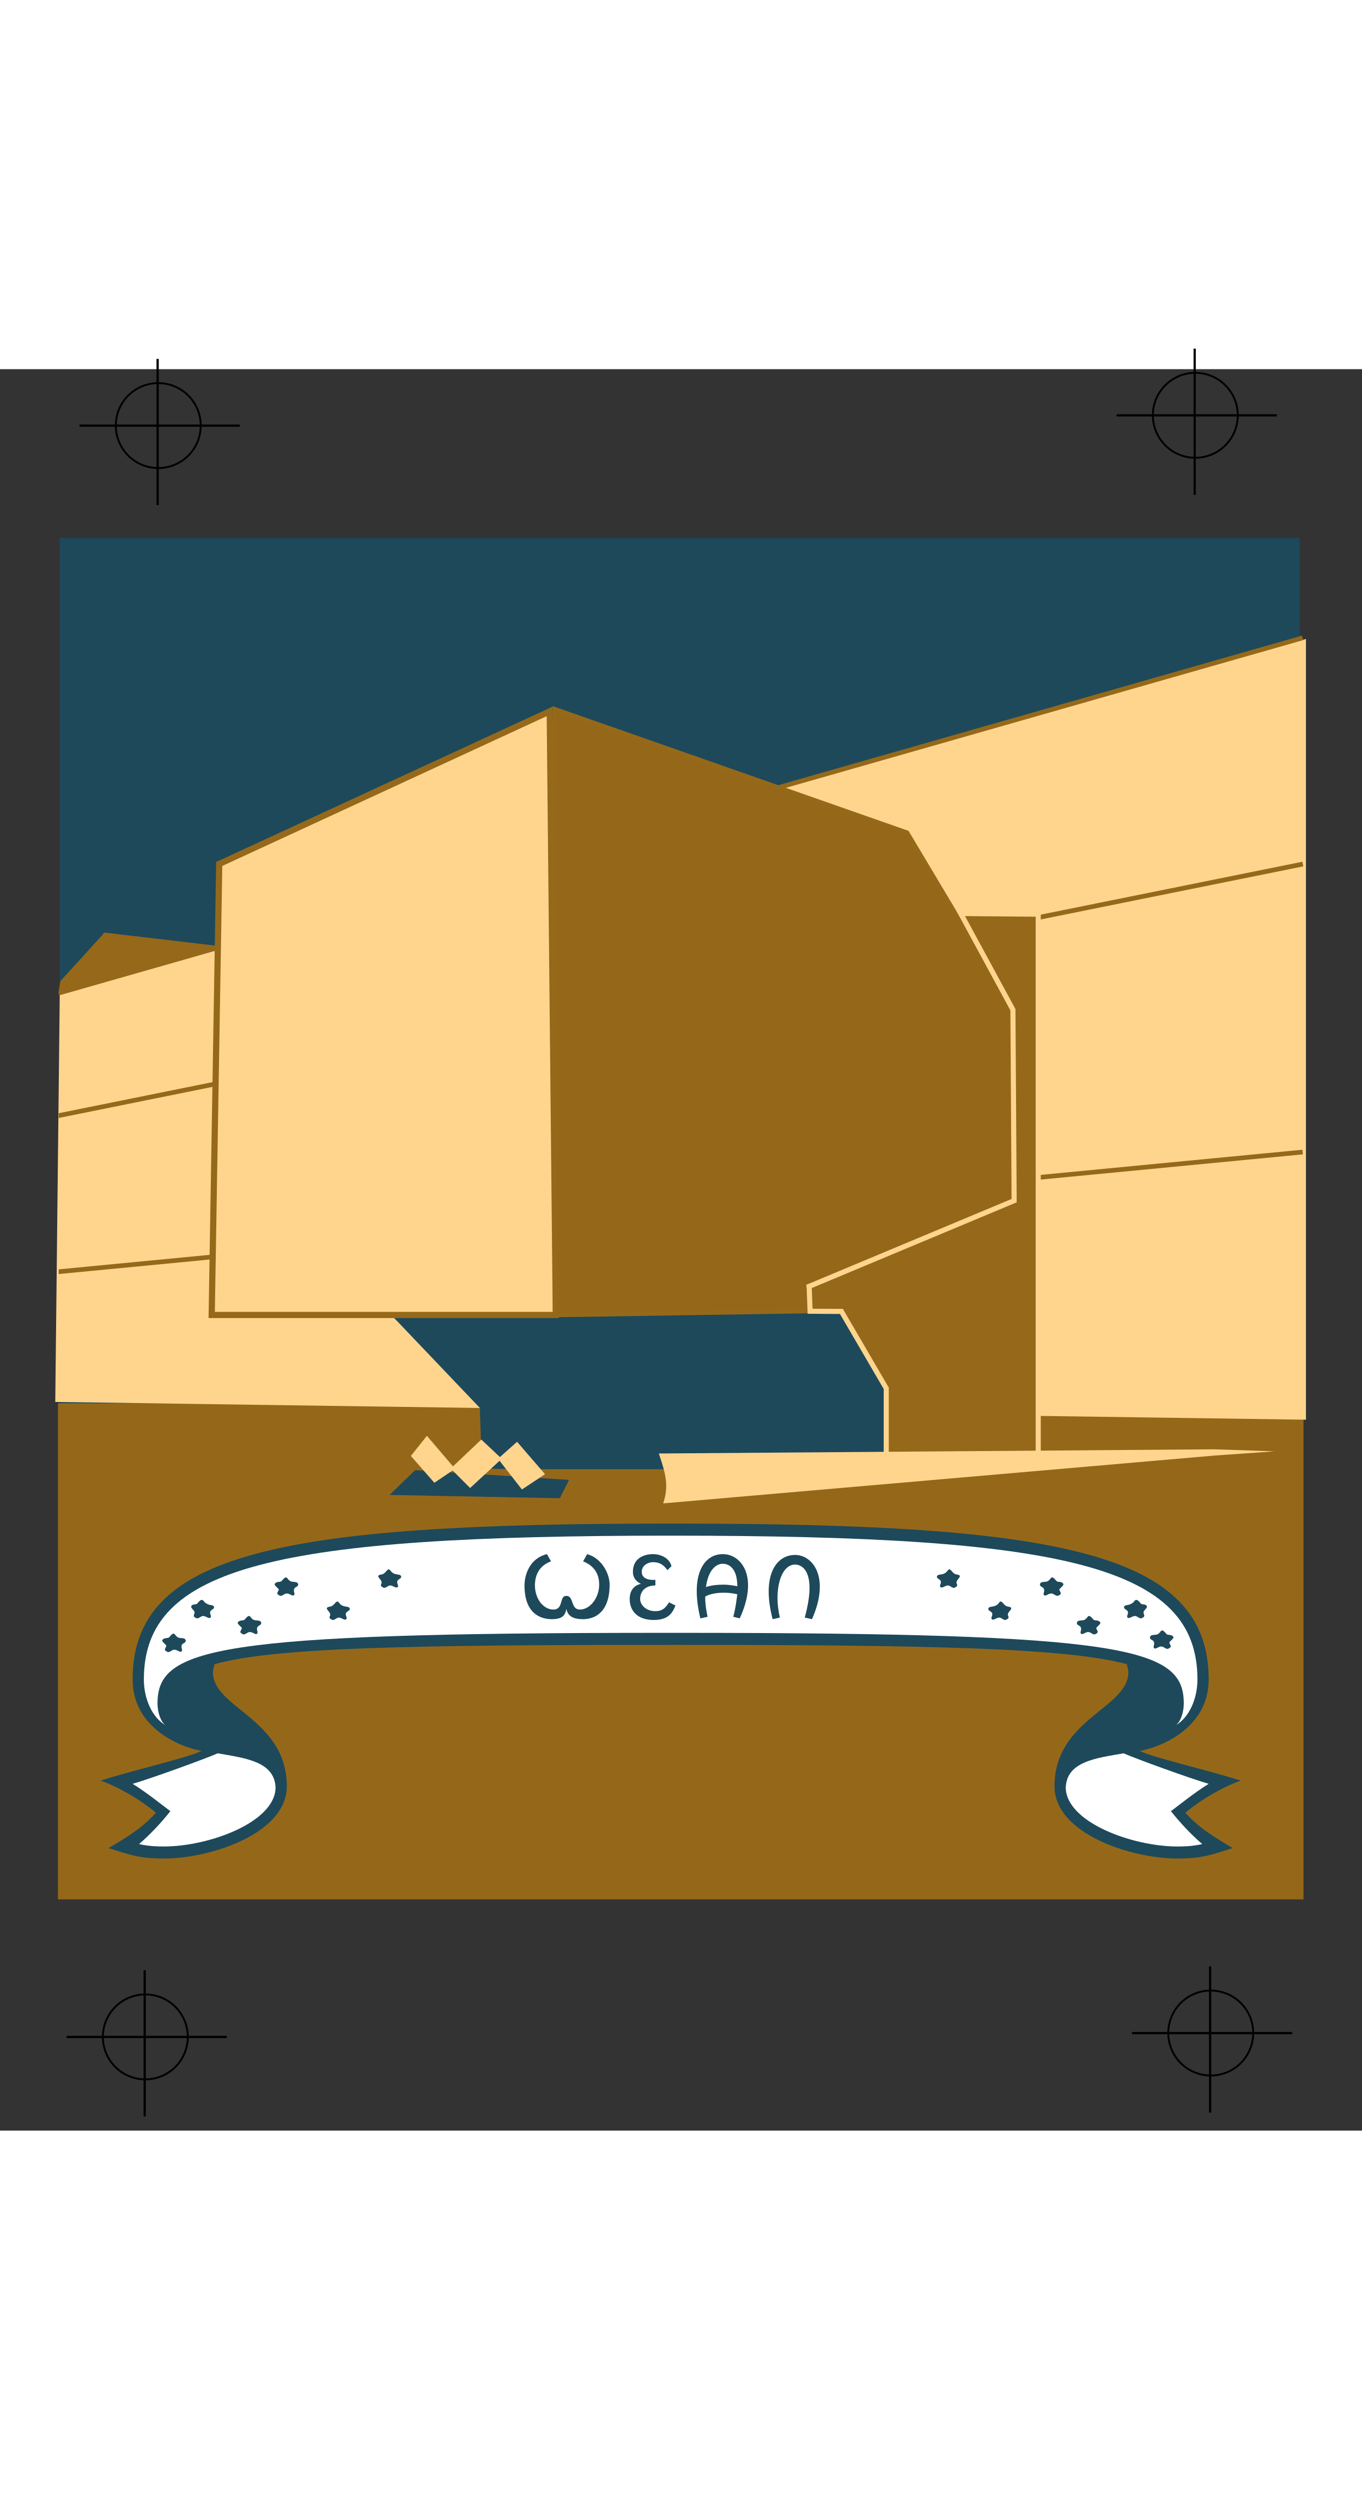 <?xml version="1.0" encoding="UTF-8" standalone="no"?>
<svg
   xmlns:dc="http://purl.org/dc/elements/1.1/"
   xmlns:cc="http://web.resource.org/cc/"
   xmlns:rdf="http://www.w3.org/1999/02/22-rdf-syntax-ns#"
   xmlns:svg="http://www.w3.org/2000/svg"
   xmlns="http://www.w3.org/2000/svg"
   xmlns:sodipodi="http://inkscape.sourceforge.net/DTD/sodipodi-0.dtd"
   xmlns:inkscape="http://www.inkscape.org/namespaces/inkscape"
   width="100%"
   viewBox="0 0 611.716 790.974"
   stroke="rgb(0,0,0)"
   fill="none"
   id="svg1357"
   sodipodi:version="0.32"
   inkscape:version="0.42"
   height="297mm"
   sodipodi:docname="banner.svg"
   sodipodi:docbase="C:\cygwin\home\jcreed\sb\font\wean">
  <rect x="0" y="0" width="611.716" height="790.974" fill="#333333" stroke="none"/>
  <defs
     id="defs1368" />
  <sodipodi:namedview
     inkscape:window-height="665"
     inkscape:window-width="704"
     inkscape:pageshadow="2"
     inkscape:pageopacity="0.0"
     borderopacity="1.0"
     bordercolor="#666666"
     pagecolor="#ffffff"
     id="base"
     inkscape:zoom="0.47417135"
     inkscape:cx="372.04724"
     inkscape:cy="522.67885"
     inkscape:window-x="271"
     inkscape:window-y="31"
     inkscape:current-layer="svg1357"
     fill="#6b8e23" />
  <style
     type="text/css"
     id="style1359">text {font-family:Times-Roman;font-size:10;fill:black;stroke:none}</style>
  <rect
     style="opacity:1;fill:#1d495b;fill-opacity:1;fill-rule:nonzero;stroke:none;stroke-width:3.379;stroke-miterlimit:4;stroke-dasharray:none;stroke-opacity:0.658"
     id="rect2196"
     width="556.923"
     height="388.823"
     x="26.837"
     y="75.802" />
  <rect
     style="fill:#956819;fill-opacity:1;fill-rule:nonzero;stroke:#7088fe;stroke-width:0;stroke-miterlimit:4;stroke-dasharray:none;stroke-opacity:0.658"
     id="rect2314"
     width="559.412"
     height="222.773"
     x="26.03"
     y="464.367" />
  <path
     style="fill:#ffd58e;fill-opacity:1;fill-rule:evenodd;stroke:none;stroke-width:1px;stroke-linecap:butt;stroke-linejoin:miter;stroke-opacity:1"
     d="M 26.835,280.733 L 586.539,121.167 L 586.539,471.742 L 24.821,463.775 L 26.835,280.733 z "
     id="path2289"
     sodipodi:nodetypes="ccccc" />
  <g
     transform="translate(0.526,98.478)"
     id="g2480"
     style="opacity:1;fill:#956919;fill-opacity:1">
    <path
       id="path2304"
       d="M 584.223,21.177 L 25.841,180.612 L 25.841,182.77 L 584.788,23.181 L 584.223,21.177 z "
       style="fill:#956919;fill-opacity:1;fill-rule:evenodd;stroke:none;stroke-width:2.083;stroke-linecap:butt;stroke-linejoin:miter;stroke-miterlimit:4;stroke-dasharray:none;stroke-opacity:1" />
    <path
       id="path2396"
       d="M 584.428,122.706 L 25.841,235.641 L 25.841,237.774 L 584.839,124.787 L 584.428,122.706 z "
       style="fill:#956919;fill-opacity:1;fill-rule:evenodd;stroke:none;stroke-width:2.083;stroke-linecap:butt;stroke-linejoin:miter;stroke-miterlimit:4;stroke-dasharray:none;stroke-opacity:1" />
    <path
       id="path2392"
       d="M 584.428,252.032 L 25.841,305.751 L 25.841,307.857 L 584.634,254.113 L 584.428,252.032 z "
       style="fill:#956919;fill-opacity:1;fill-rule:evenodd;stroke:none;stroke-width:2.083;stroke-linecap:butt;stroke-linejoin:miter;stroke-miterlimit:4;stroke-dasharray:none;stroke-opacity:1" />
  </g>
  <path
     style="fill:#956919;fill-opacity:1;fill-rule:nonzero;stroke:none;stroke-miterlimit:10;stroke-opacity:1"
     d="M 97.38,258.931 L 96.545,263.115 L 97.38,258.931 L 30.437,278.177 L 26.252,280.13 L 27.09,274.829 L 46.224,253.806 L 46.634,253.044 L 47.498,253.073 L 97.38,258.931 z "
     id="path1450" />
  <path
     style="fill:#1d495b;fill-opacity:1;fill-rule:nonzero;stroke:none;stroke-miterlimit:10;stroke-opacity:1"
     d="M 377.098,423.113 L 179.053,424.785 L 175.706,424.814 L 178.082,427.171 L 215.515,466.447 L 216.355,492.385 L 216.445,493.684 L 230.948,493.962 L 302.913,493.962 L 396.637,493.962 L 398.031,493.962 L 398.031,492.568 L 398.031,457.98 L 398.031,457.601 L 397.841,457.276 L 378.316,423.804 L 377.909,423.113 L 377.098,423.113 z "
     id="path1458" />
  <path
     style="fill:#ffd58e;fill-opacity:1;fill-rule:nonzero;stroke:#956919;stroke-width:2.778;stroke-miterlimit:10;stroke-dasharray:none;stroke-opacity:1"
     d="M 249.635,424.718 L 96.499,424.718 L 95.081,424.718 L 95.103,423.314 L 98.45,223.054 L 98.45,222.187 L 99.258,221.822 L 246.903,153.659 L 249.635,424.718 z "
     id="path1464"
     sodipodi:nodetypes="ccccccccc" />
  <path
     style="fill:#956819;fill-opacity:1;fill-rule:nonzero;stroke:#956919;stroke-width:1.877;stroke-miterlimit:10;stroke-dasharray:none;stroke-opacity:1"
     d="M 249.215,152.642 L 249.251,424.804 L 363.832,423.029 L 363.447,412.912 L 363.36,411.899 L 364.3,411.506 L 455.487,373.372 L 454.937,287.658 L 407.424,208.1 L 249.215,152.642 z "
     id="path1460"
     sodipodi:nodetypes="cccccccccc" />
  <path
     style="fill:#1d495b;fill-opacity:1;fill-rule:nonzero;stroke:none;stroke-miterlimit:10;stroke-opacity:1"
     d="M 253.468,498.619 L 255.568,498.751 L 254.628,500.633 L 251.837,506.212 L 251.444,507.001 L 250.563,506.984 L 178.319,505.589 L 174.964,505.526 L 177.374,503.192 L 186.022,494.825 L 186.464,494.395 L 187.079,494.434 L 253.468,498.619 z "
     id="path1446" />
  <path
     style="fill:#956919;fill-opacity:1;fill-rule:nonzero;stroke:#ffd58e;stroke-width:2.284;stroke-miterlimit:4;stroke-dasharray:none;stroke-opacity:1"
     d="M 431.487,244.435 L 454.939,287.65 L 455.479,373.379 L 364.303,411.504 L 363.353,411.889 L 363.455,412.917 L 363.841,423.039 L 377.097,423.116 L 377.919,423.116 L 378.304,423.809 L 397.829,457.284 L 398.035,457.592 L 398.035,457.978 L 398.035,489.063 L 466.294,489.063 L 466.294,244.747 L 431.487,244.435 z "
     id="rect2280"
     sodipodi:nodetypes="ccccccccccccccccc" />
  <g
     id="g2220"
     transform="translate(0.526,62.305)">
    <path
       id="path2223"
       d="M 303.57,456.095 C 476.328,456.095 542.33,469.439 542.33,526.065 C 542.33,548.424 519.968,556.721 511.312,558.163 C 518.165,561.408 539.444,566.098 556.756,571.507 C 548.461,574.393 538.723,580.163 531.87,585.934 C 538.723,593.508 545.936,597.475 553.149,601.803 C 543.772,604.688 539.805,606.493 528.264,606.493 C 507.345,606.493 473.082,595.311 473.082,574.033 C 473.082,543.736 506.263,539.049 506.263,522.818 C 506.263,521.737 505.902,520.654 505.542,519.211 C 478.492,511.998 419.343,510.555 303.208,510.555 C 183.828,510.555 123.238,511.638 95.827,519.211 C 95.466,520.654 95.106,521.737 95.106,522.818 C 95.106,539.049 128.287,543.736 128.287,574.033 C 128.287,595.311 94.023,606.493 73.104,606.493 C 61.563,606.493 57.596,604.688 48.219,601.803 C 55.432,597.475 62.646,593.508 69.498,585.934 C 62.646,580.163 52.907,574.393 44.612,571.507 C 61.924,566.098 83.203,561.408 90.057,558.163 C 81.401,556.721 59.039,548.424 59.039,526.065 C 59.039,469.439 125.041,456.095 297.799,456.095 L 298.159,456.095 L 300.685,456.095 L 303.208,456.095 L 303.57,456.095 z "
       style="fill:#1d495b;fill-opacity:1;fill-rule:nonzero;stroke:none;stroke-miterlimit:10;stroke-opacity:1" />
    <g
       transform="translate(38.147,473.555)"
       style="fill:#ffffff;fill-opacity:1"
       id="g2565">
      <path
         style="fill:#ffffff;fill-opacity:1;fill-rule:nonzero;stroke:none;stroke-miterlimit:10;stroke-opacity:1"
         d="M 493.001,63.33 C 493.001,67.297 491.559,71.625 489.395,73.067 C 495.165,69.822 499.133,61.526 499.133,52.51 C 499.133,1.655 439.623,-12.05 262.537,-12.05 C 85.45,-12.05 25.941,1.655 25.941,52.51 C 25.941,61.526 29.908,69.822 35.678,73.067 C 33.514,71.625 32.072,67.297 32.072,63.33 C 32.072,38.443 56.958,31.592 259.652,31.592 L 260.011,31.592 L 262.537,31.592 L 265.061,31.592 L 265.423,31.592 C 468.116,31.592 493.001,38.443 493.001,63.33 z "
         id="path2221" />
      <path
         style="fill:#ffffff;fill-opacity:1;fill-rule:nonzero;stroke:none;stroke-miterlimit:10;stroke-opacity:1"
         d="M 465.952,85.69 C 453.689,87.854 440.345,89.296 439.984,101.199 C 440.345,116.707 469.919,127.527 490.116,127.527 C 492.28,127.527 496.608,127.527 501.297,126.446 C 496.247,122.118 491.198,116.707 487.231,111.658 C 489.756,109.855 497.69,103.363 504.182,99.395 C 495.526,96.871 471.722,88.215 465.952,85.69 z "
         id="path2219" />
      <path
         style="fill:#ffffff;fill-opacity:1;fill-rule:nonzero;stroke:none;stroke-miterlimit:10;stroke-opacity:1"
         d="M 59.122,85.69 C 53.352,88.215 29.548,96.871 20.892,99.395 C 27.384,103.363 35.318,109.855 37.842,111.658 C 33.876,116.707 28.826,122.118 23.777,126.446 C 28.465,127.527 32.793,127.527 34.957,127.527 C 55.154,127.527 84.729,116.707 85.091,101.199 C 84.729,89.296 71.385,87.854 59.122,85.69 z "
         id="path2217" />
    </g>
    <g
       transform="translate(-34.869,-163.512)"
       style="fill:#1d495b;fill-opacity:1"
       id="g2501">
      <path
         style="fill:#1d495b;fill-opacity:1;fill-rule:nonzero;stroke:none;stroke-miterlimit:10;stroke-opacity:1"
         d="M 554.116,669.379 C 555.558,668.658 555.558,667.575 556.28,667.575 C 557.001,667.575 557.722,668.658 558.444,669.379 C 559.526,669.739 560.608,669.379 561.329,670.46 C 561.69,671.181 559.886,672.264 559.526,672.986 C 559.526,673.707 560.968,674.788 559.526,675.509 C 558.083,676.592 557.362,674.788 555.919,674.788 C 554.476,674.788 553.394,676.231 552.673,675.509 C 551.952,674.788 553.394,673.707 552.312,672.264 C 551.952,671.903 550.509,671.543 550.87,670.46 C 551.23,669.379 552.673,669.739 554.116,669.379 z "
         id="path1365" />
      <path
         style="fill:#1d495b;fill-opacity:1;fill-rule:nonzero;stroke:none;stroke-miterlimit:10;stroke-opacity:1"
         d="M 114.465,670.822 C 115.908,671.181 117.351,670.822 117.712,671.903 C 118.072,672.986 116.629,673.345 116.269,673.707 C 115.187,675.15 116.629,676.231 115.908,676.952 C 115.187,677.673 114.105,676.231 112.663,676.231 C 111.22,676.231 110.499,678.035 109.056,676.952 C 107.613,676.231 109.056,675.15 109.056,674.428 C 108.694,673.707 106.892,672.624 107.252,671.903 C 107.973,670.822 109.056,671.181 110.137,670.822 C 110.858,670.1 111.58,669.017 112.301,669.017 C 113.022,669.017 113.022,670.1 114.465,670.822 z "
         id="path2247" />
      <path
         style="fill:#1d495b;fill-opacity:1;fill-rule:nonzero;stroke:none;stroke-miterlimit:10;stroke-opacity:1"
         d="M 542.214,655.673 C 544.017,654.952 543.657,653.869 544.738,653.869 C 545.46,653.869 546.181,654.952 546.902,655.673 C 547.624,656.033 549.066,655.673 549.427,656.755 C 549.788,657.476 547.984,658.559 547.984,659.28 C 547.624,660.001 549.066,661.083 547.624,661.804 C 546.181,662.887 545.46,661.083 544.017,661.083 C 542.935,661.083 541.493,662.525 540.771,661.804 C 540.05,661.083 541.493,660.001 540.771,658.919 C 540.411,658.197 538.607,657.837 539.329,656.755 C 539.689,656.033 541.132,656.395 542.214,655.673 z "
         id="path2245" />
      <path
         style="fill:#1d495b;fill-opacity:1;fill-rule:nonzero;stroke:none;stroke-miterlimit:10;stroke-opacity:1"
         d="M 521.295,662.887 C 522.738,662.165 522.738,661.083 523.459,661.083 C 524.181,661.083 524.902,662.165 525.623,662.887 C 526.705,663.247 527.787,662.887 528.509,663.968 C 528.869,664.689 527.066,665.772 526.705,666.493 C 526.705,667.215 528.148,668.296 526.705,669.017 C 525.263,670.1 524.541,668.296 523.099,668.296 C 521.656,668.296 520.574,669.739 519.853,669.017 C 519.131,668.296 520.574,667.215 519.492,665.772 C 519.131,665.411 517.689,665.051 518.049,663.968 C 518.41,662.887 519.853,663.247 521.295,662.887 z "
         id="path2243" />
      <path
         style="fill:#1d495b;fill-opacity:1;fill-rule:nonzero;stroke:none;stroke-miterlimit:10;stroke-opacity:1"
         d="M 504.705,645.575 C 506.147,644.853 506.147,643.771 506.869,643.771 C 507.59,643.771 508.311,644.853 509.033,645.575 C 510.115,645.935 511.197,645.575 511.918,646.656 C 512.279,647.377 510.475,648.46 510.115,649.181 C 510.115,649.903 511.557,650.984 510.115,651.705 C 508.672,652.788 507.951,650.984 506.508,650.984 C 505.065,650.984 503.983,652.427 503.262,651.705 C 502.541,650.984 503.983,649.903 502.901,648.46 C 502.541,648.099 501.098,647.739 501.459,646.656 C 501.819,645.575 503.262,645.935 504.705,645.575 z "
         id="path2241" />
      <path
         style="fill:#1d495b;fill-opacity:1;fill-rule:nonzero;stroke:none;stroke-miterlimit:10;stroke-opacity:1"
         d="M 481.622,656.395 C 483.065,655.673 483.065,654.591 483.786,654.591 C 484.508,654.591 485.229,656.033 485.95,656.395 C 486.672,657.116 488.114,656.755 488.475,657.476 C 488.836,658.197 487.032,659.28 487.032,660.361 C 486.672,660.723 488.114,661.804 486.672,662.525 C 485.229,663.608 484.508,661.804 483.065,661.804 C 481.983,661.804 480.54,663.247 479.819,662.525 C 479.098,661.804 480.54,660.723 479.819,659.64 C 479.458,658.919 477.655,658.559 478.376,657.476 C 478.737,656.755 480.18,657.116 481.622,656.395 z "
         id="path2239" />
      <path
         style="fill:#1d495b;fill-opacity:1;fill-rule:nonzero;stroke:none;stroke-miterlimit:10;stroke-opacity:1"
         d="M 458.54,641.968 C 459.982,641.247 459.982,640.164 460.704,640.164 C 461.425,640.164 462.146,641.607 462.868,641.968 C 463.589,642.689 465.032,642.328 465.392,643.049 C 465.753,643.771 463.95,644.853 463.95,645.935 C 463.589,646.296 465.032,647.377 463.589,648.099 C 462.146,649.181 461.425,647.377 459.982,647.377 C 458.9,647.377 457.458,648.82 456.736,648.099 C 456.015,647.377 457.458,646.296 456.736,645.213 C 456.376,644.492 454.572,644.132 455.294,643.049 C 455.654,642.328 457.097,642.689 458.54,641.968 z "
         id="path2237" />
      <path
         style="fill:#1d495b;fill-opacity:1;fill-rule:nonzero;stroke:none;stroke-miterlimit:10;stroke-opacity:1"
         d="M 127.449,655.673 C 128.532,656.395 129.975,656.033 130.334,656.755 C 131.056,657.837 129.253,658.197 128.892,658.919 C 128.17,660.001 129.613,661.083 128.892,661.804 C 128.17,662.525 126.728,661.083 125.647,661.083 C 124.204,661.083 123.483,662.887 122.04,661.804 C 120.597,661.083 122.04,660.001 121.679,659.28 C 121.679,658.559 119.876,657.476 120.236,656.755 C 120.597,655.673 122.04,656.033 122.761,655.673 C 123.483,654.952 124.204,653.869 124.925,653.869 C 126.007,653.869 125.647,654.952 127.449,655.673 z "
         id="path2235" />
      <path
         style="fill:#1d495b;fill-opacity:1;fill-rule:nonzero;stroke:none;stroke-miterlimit:10;stroke-opacity:1"
         d="M 148.368,662.887 C 149.81,663.247 151.253,662.887 151.615,663.968 C 151.974,665.051 150.532,665.411 150.172,665.772 C 149.089,667.215 150.532,668.296 149.81,669.017 C 149.089,669.739 148.008,668.296 146.565,668.296 C 145.122,668.296 144.401,670.1 142.958,669.017 C 141.516,668.296 142.958,667.215 142.958,666.493 C 142.597,665.772 140.794,664.689 141.154,663.968 C 141.876,662.887 142.958,663.247 144.04,662.887 C 144.761,662.165 145.482,661.083 146.204,661.083 C 146.925,661.083 146.925,662.165 148.368,662.887 z "
         id="path2233" />
      <path
         style="fill:#1d495b;fill-opacity:1;fill-rule:nonzero;stroke:none;stroke-miterlimit:10;stroke-opacity:1"
         d="M 164.959,645.575 C 166.401,645.935 167.844,645.575 168.204,646.656 C 168.565,647.739 167.123,648.099 166.761,648.46 C 165.68,649.903 167.123,650.984 166.401,651.705 C 165.68,652.427 164.599,650.984 163.156,650.984 C 161.713,650.984 160.992,652.788 159.549,651.705 C 158.107,650.984 159.549,649.903 159.549,649.181 C 159.188,648.46 157.385,647.377 157.745,646.656 C 158.467,645.575 159.549,645.935 160.631,645.575 C 161.352,644.853 162.073,643.771 162.795,643.771 C 163.516,643.771 163.516,644.853 164.959,645.575 z "
         id="path2231" />
      <path
         style="fill:#1d495b;fill-opacity:1;fill-rule:nonzero;stroke:none;stroke-miterlimit:10;stroke-opacity:1"
         d="M 188.041,656.395 C 189.484,657.116 190.926,656.755 191.286,657.476 C 192.008,658.559 190.205,658.919 189.844,659.64 C 189.122,660.723 190.565,661.804 189.844,662.525 C 189.122,663.247 187.68,661.804 186.598,661.804 C 185.156,661.804 184.434,663.608 182.992,662.525 C 181.549,661.804 182.992,660.723 182.63,660.361 C 182.63,659.28 180.828,658.197 181.188,657.476 C 181.549,656.755 182.992,657.116 183.713,656.395 C 184.434,656.033 185.156,654.591 185.877,654.591 C 186.598,654.591 186.598,655.673 188.041,656.395 z "
         id="path2229" />
      <path
         style="fill:#1d495b;fill-opacity:1;fill-rule:nonzero;stroke:none;stroke-miterlimit:10;stroke-opacity:1"
         d="M 211.124,641.968 C 212.567,642.689 214.009,642.328 214.369,643.049 C 215.091,644.132 213.288,644.492 212.927,645.213 C 212.205,646.296 213.648,647.377 212.927,648.099 C 212.205,648.82 210.763,647.377 209.681,647.377 C 208.239,647.377 207.517,649.181 206.075,648.099 C 204.632,647.377 206.075,646.296 205.713,645.935 C 205.713,644.853 203.911,643.771 204.27,643.049 C 204.632,642.328 206.075,642.689 206.796,641.968 C 207.517,641.607 208.239,640.164 208.96,640.164 C 209.681,640.164 209.681,641.247 211.124,641.968 z "
         id="path2227" />
      <path
         style="fill:#1d495b;fill-opacity:1;fill-rule:nonzero;stroke:none;stroke-miterlimit:10;stroke-opacity:1"
         d="M 384.603,661.804 L 381.357,662.525 C 376.308,643.049 382.8,633.672 391.456,633.672 C 399.391,633.672 407.325,643.771 399.029,662.525 L 395.784,661.804 C 401.193,641.968 395.063,638 391.456,638 C 384.964,638 381.717,649.541 384.603,661.804 z "
         id="path2225" />
      <path
         style="fill:#1d495b;fill-opacity:1;fill-rule:nonzero;stroke:none;stroke-miterlimit:10;stroke-opacity:1"
         d="M 288.666,652.067 C 292.273,652.067 290.469,658.197 294.797,658.197 C 299.487,658.197 303.453,652.788 303.453,647.017 C 303.453,640.885 299.847,638 296.24,636.557 L 298.044,633.312 C 304.536,635.114 308.143,641.968 308.143,647.017 C 308.143,660.001 300.929,662.525 296.24,662.525 C 291.552,662.525 289.388,661.083 288.666,657.837 C 288.305,661.083 286.502,662.525 282.174,662.525 C 277.485,662.525 269.912,660.361 269.912,647.377 C 269.912,642.328 272.436,635.114 280.01,633.312 L 281.813,636.557 C 277.846,638 274.6,641.247 274.6,647.377 C 274.6,653.148 278.206,658.197 282.896,658.197 C 287.584,658.197 285.42,652.067 288.666,652.067 z "
         id="path2215" />
      <path
         style="fill:#1d495b;fill-opacity:1;fill-rule:nonzero;stroke:none;stroke-miterlimit:10;stroke-opacity:1"
         d="M 334.111,640.525 C 332.306,638 330.504,636.919 327.618,636.919 C 325.454,636.919 322.569,638.361 322.569,641.247 C 322.569,645.575 328.7,644.853 328.7,644.853 L 328.7,647.377 C 324.733,647.377 321.848,649.541 321.848,653.509 C 321.848,655.673 324.012,658.919 328.7,658.919 C 331.585,658.919 333.028,657.837 334.832,654.952 L 337.717,656.395 C 336.634,658.919 335.192,662.887 327.978,662.887 C 320.405,662.887 317.158,658.559 317.158,653.509 C 317.158,648.46 320.405,647.017 322.208,646.656 C 320.765,645.935 318.601,644.492 318.601,641.247 C 318.601,635.114 323.65,633.312 327.618,633.312 C 331.585,633.312 335.192,635.476 335.913,638.721 L 334.111,640.525 z "
         id="path2213" />
      <path
         id="path2211"
         style="fill:#1d495b;fill-opacity:1;fill-rule:nonzero;stroke:none;stroke-miterlimit:10;stroke-opacity:1"
         d="M 352.142,661.444 L 348.897,662.165 C 344.209,642.689 350.34,633.312 358.996,633.312 C 367.29,633.312 375.225,643.411 366.569,662.165 L 363.684,661.444 C 364.766,657.476 365.126,653.869 365.488,651.345 C 364.045,650.984 361.881,650.624 359.356,650.624 C 356.111,650.624 352.504,651.345 351.061,652.427 C 351.061,655.312 351.421,658.197 352.142,661.444 z M 365.488,647.739 C 365.488,639.442 361.52,637.64 358.996,637.64 C 355.028,637.64 352.142,641.968 351.421,648.099 C 353.585,647.377 356.111,647.017 359.356,647.017 C 361.52,647.017 363.684,647.377 365.488,647.739 z " />
    </g>
  </g>
  <path
     style="fill:#ffd58e;fill-opacity:1;fill-rule:nonzero;stroke:none;stroke-miterlimit:10;stroke-opacity:1"
     d="M 297.861,509.319 C 300.35,501.692 299.252,496.666 295.898,486.915 L 545.637,485.036 L 572.447,485.955 L 545.686,487.822 L 297.861,509.319 z "
     id="path1448"
     sodipodi:nodetypes="cccccc" />
  <path
     style="fill:#ffd58e;fill-opacity:1;fill-rule:nonzero;stroke:none;stroke-miterlimit:10;stroke-opacity:1"
     d="M 184.538,488.016 L 191.735,478.98 L 203.45,492.704 L 216.17,480.652 L 224.537,488.518 L 232.237,481.658 L 244.789,496.217 L 234.412,503.08 L 224.371,490.191 L 211.147,502.411 L 203.281,494.544 L 195.083,500.067 L 184.538,488.016 z "
     id="path1431" />
  <g
     id="g2440"
     transform="translate(-136.966,3.467)">
    <path
       d="M 227.121 21.864 A 19.071 19.071 0 1 1  188.979,21.864 A 19.071 19.071 0 1 1  227.121 21.864 z"
       sodipodi:ry="19.071249"
       sodipodi:rx="19.071249"
       sodipodi:cy="21.863901"
       sodipodi:cx="208.04999"
       id="path2431"
       style="opacity:1;color:#000000;fill:none;fill-opacity:1;fill-rule:nonzero;stroke:#000000;stroke-width:0.845;stroke-linecap:butt;stroke-linejoin:miter;marker:none;marker-start:none;marker-mid:none;marker-end:none;stroke-miterlimit:4;stroke-dasharray:none;stroke-dashoffset:0;stroke-opacity:1;visibility:visible;display:inline;overflow:visible"
       sodipodi:type="arc" />
    <path
       id="path2433"
       d="M 172.685,21.895 L 244.637,21.895"
       style="fill:none;fill-opacity:0.75;fill-rule:evenodd;stroke:#000000;stroke-width:1px;stroke-linecap:butt;stroke-linejoin:miter;stroke-opacity:1" />
    <path
       id="path2435"
       d="M 207.762,-8.085 L 207.762,57.571"
       style="fill:none;fill-opacity:0.75;fill-rule:evenodd;stroke:#000000;stroke-width:1px;stroke-linecap:butt;stroke-linejoin:miter;stroke-opacity:1" />
  </g>
  <g
     id="g2445"
     transform="translate(328.802,-1.145)">
    <path
       d="M 227.121 21.864 A 19.071 19.071 0 1 1  188.979,21.864 A 19.071 19.071 0 1 1  227.121 21.864 z"
       sodipodi:ry="19.071249"
       sodipodi:rx="19.071249"
       sodipodi:cy="21.863901"
       sodipodi:cx="208.04999"
       id="path2447"
       style="opacity:1;color:#000000;fill:none;fill-opacity:1;fill-rule:nonzero;stroke:#000000;stroke-width:0.845;stroke-linecap:butt;stroke-linejoin:miter;marker:none;marker-start:none;marker-mid:none;marker-end:none;stroke-miterlimit:4;stroke-dasharray:none;stroke-dashoffset:0;stroke-opacity:1;visibility:visible;display:inline;overflow:visible"
       sodipodi:type="arc" />
    <path
       id="path2449"
       d="M 172.685,21.895 L 244.637,21.895"
       style="fill:none;fill-opacity:0.75;fill-rule:evenodd;stroke:#000000;stroke-width:1px;stroke-linecap:butt;stroke-linejoin:miter;stroke-opacity:1" />
    <path
       id="path2451"
       d="M 207.762,-8.085 L 207.762,57.571"
       style="fill:none;fill-opacity:0.75;fill-rule:evenodd;stroke:#000000;stroke-width:1px;stroke-linecap:butt;stroke-linejoin:miter;stroke-opacity:1" />
  </g>
  <g
     id="g2453"
     transform="translate(335.736,725.296)">
    <path
       d="M 227.121 21.864 A 19.071 19.071 0 1 1  188.979,21.864 A 19.071 19.071 0 1 1  227.121 21.864 z"
       sodipodi:ry="19.071249"
       sodipodi:rx="19.071249"
       sodipodi:cy="21.863901"
       sodipodi:cx="208.04999"
       id="path2455"
       style="opacity:1;color:#000000;fill:none;fill-opacity:1;fill-rule:nonzero;stroke:#000000;stroke-width:0.845;stroke-linecap:butt;stroke-linejoin:miter;marker:none;marker-start:none;marker-mid:none;marker-end:none;stroke-miterlimit:4;stroke-dasharray:none;stroke-dashoffset:0;stroke-opacity:1;visibility:visible;display:inline;overflow:visible"
       sodipodi:type="arc" />
    <path
       id="path2457"
       d="M 172.685,21.895 L 244.637,21.895"
       style="fill:none;fill-opacity:0.75;fill-rule:evenodd;stroke:#000000;stroke-width:1px;stroke-linecap:butt;stroke-linejoin:miter;stroke-opacity:1" />
    <path
       id="path2459"
       d="M 207.762,-8.085 L 207.762,57.571"
       style="fill:none;fill-opacity:0.75;fill-rule:evenodd;stroke:#000000;stroke-width:1px;stroke-linecap:butt;stroke-linejoin:miter;stroke-opacity:1" />
  </g>
  <g
     id="g2461"
     transform="translate(-142.778,727.029)">
    <path
       d="M 227.121 21.864 A 19.071 19.071 0 1 1  188.979,21.864 A 19.071 19.071 0 1 1  227.121 21.864 z"
       sodipodi:ry="19.071249"
       sodipodi:rx="19.071249"
       sodipodi:cy="21.863901"
       sodipodi:cx="208.04999"
       id="path2463"
       style="opacity:1;color:#000000;fill:none;fill-opacity:1;fill-rule:nonzero;stroke:#000000;stroke-width:0.845;stroke-linecap:butt;stroke-linejoin:miter;marker:none;marker-start:none;marker-mid:none;marker-end:none;stroke-miterlimit:4;stroke-dasharray:none;stroke-dashoffset:0;stroke-opacity:1;visibility:visible;display:inline;overflow:visible"
       sodipodi:type="arc" />
    <path
       id="path2465"
       d="M 172.685,21.895 L 244.637,21.895"
       style="fill:none;fill-opacity:0.75;fill-rule:evenodd;stroke:#000000;stroke-width:1px;stroke-linecap:butt;stroke-linejoin:miter;stroke-opacity:1" />
    <path
       id="path2467"
       d="M 207.762,-8.085 L 207.762,57.571"
       style="fill:none;fill-opacity:0.75;fill-rule:evenodd;stroke:#000000;stroke-width:1px;stroke-linecap:butt;stroke-linejoin:miter;stroke-opacity:1" />
  </g>
</svg>
